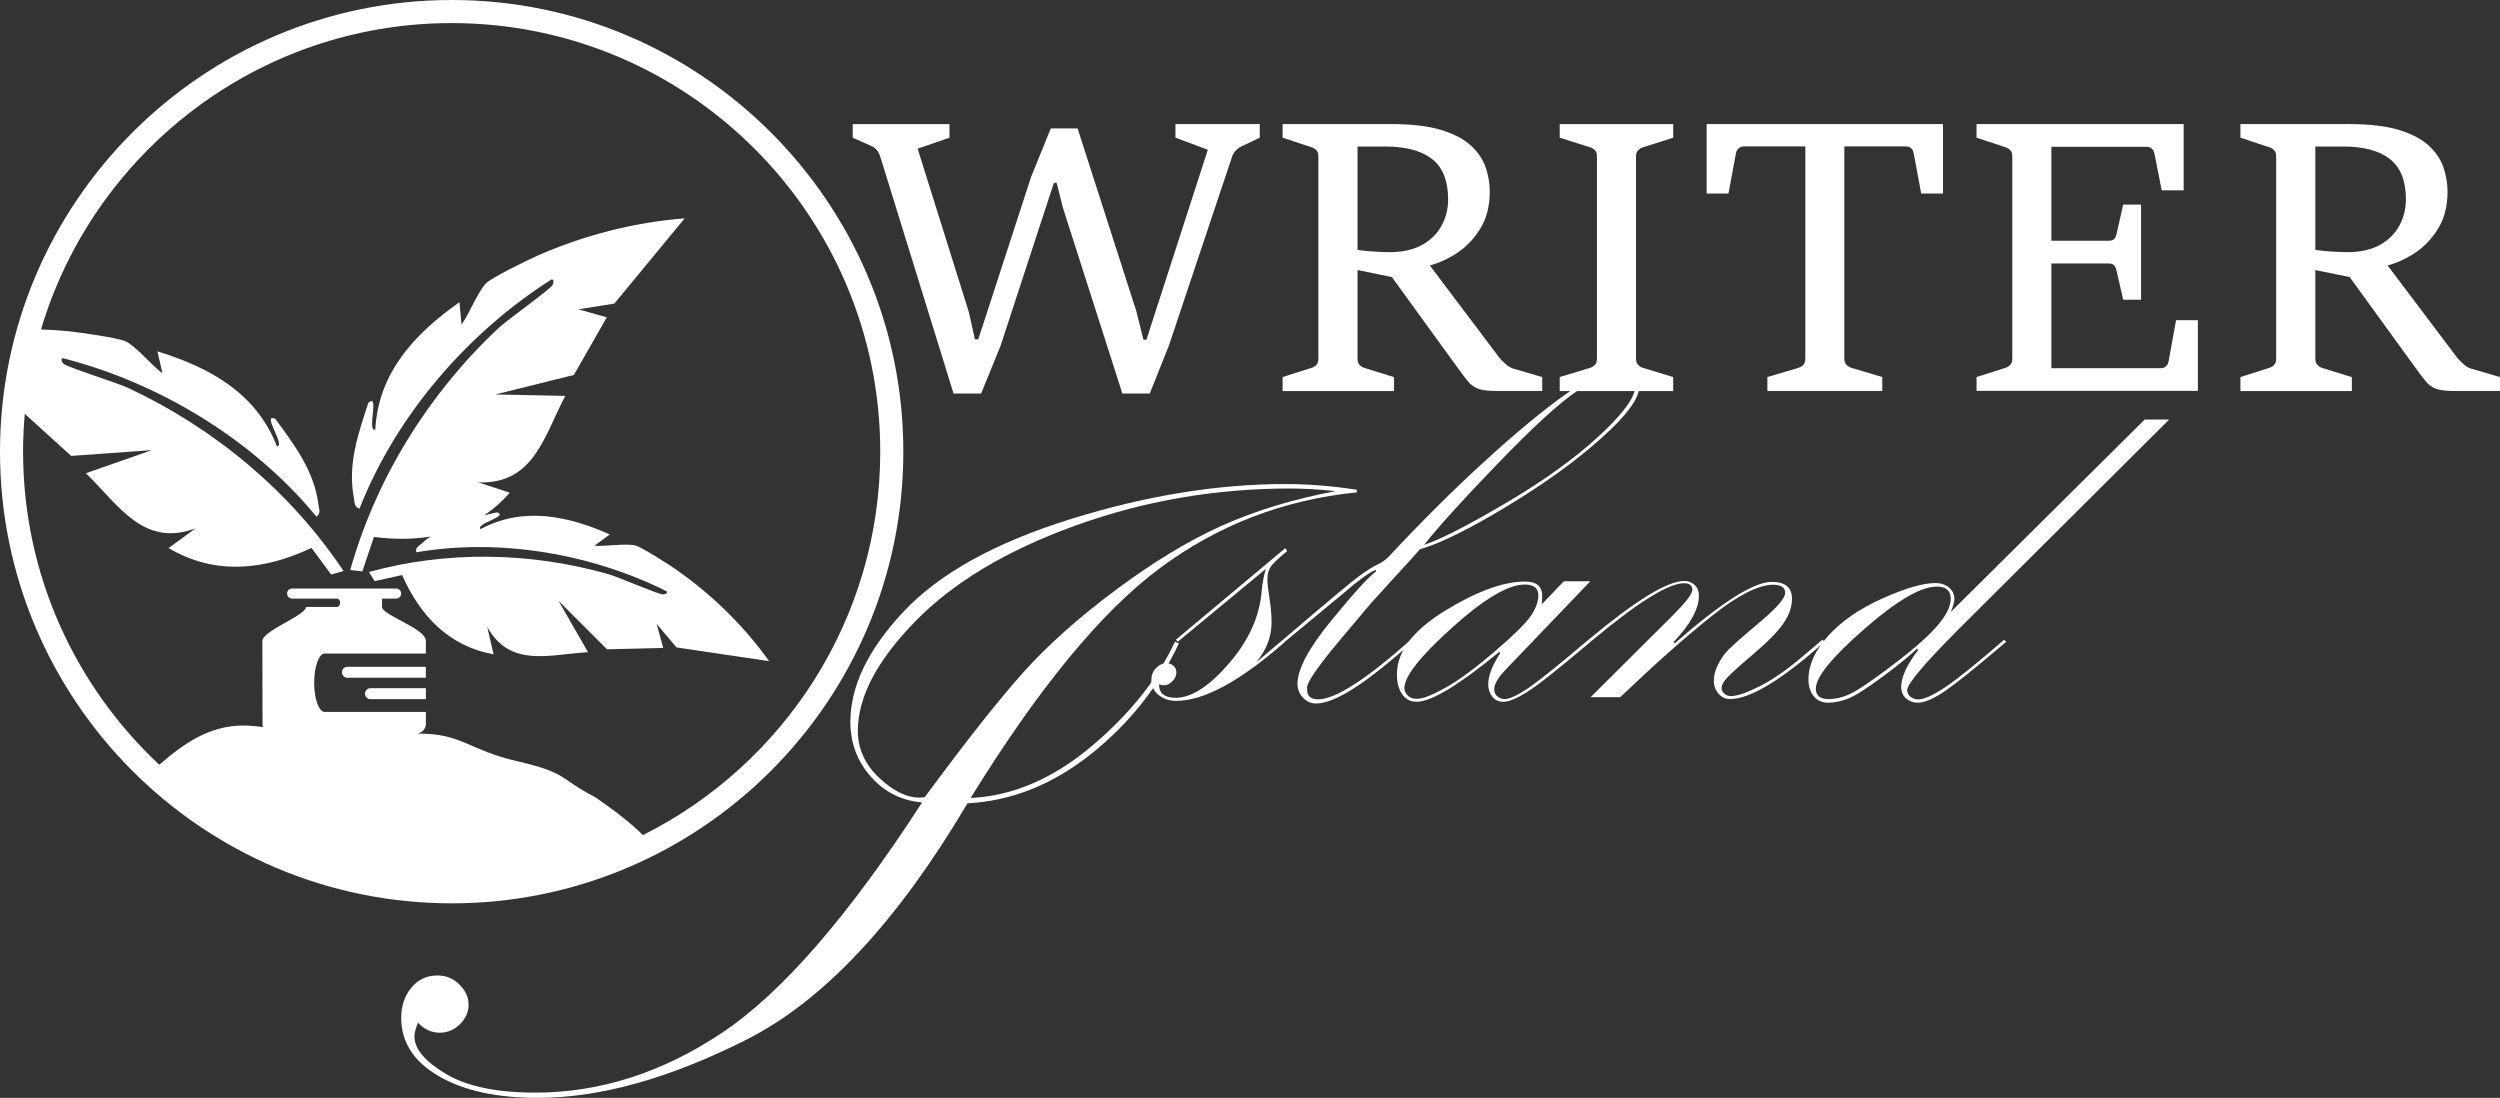 <?xml version="1.0" encoding="UTF-8"?>
<svg xmlns="http://www.w3.org/2000/svg" version="1.1" viewBox="0 0 600 263.49">
  <rect x="0" y="0" width="600" height="263.49" fill="#333333" stroke="none"/>
  <defs>
    <style>
      .cls-1 {
        fill: #fff;
      }
    </style>
  </defs>
  <!-- Generator: Adobe Illustrator 28.7.1, SVG Export Plug-In . SVG Version: 1.2.0 Build 142)  -->
  <g>
    <g id="Layer_1">
      <g>
        <g>
          <path class="cls-1" d="M162.65,136.95c-1.74-1.22-8.59-5.65-10.16-6.03-2.38-.58-7.12.28-9.82.05l3.69-2.71c-10.1-4.45-20.75-6.76-31.04-1.27-1.27-1.34,6.95-3.07,3.96-4.03-1.02.23-2.03.46-3.03.7,2.17-1.48,4.22-3.26,6.1-5.41l-7.59-2.48c13.36.5,15.78-11.04,20.9-20.75l-16.79-.35,18.86-4.68,7.9-13.83-6.79-1.92,8.6-1.38,16.88-20.45c-12.05.92-24.29,4.07-35.33,8.95-2.3,1.02-10.95,5.24-12.29,6.59-2.04,2.05-4.06,7.36-5.94,9.96l-.49-5.38c-10.65,7.49-19.48,16.85-20.2,30.6-2.12.46,1.13-8.89-1.66-6.46-2.48,7.53-5.03,14.84-3.46,22.93.19.99.06,2.13,1.34,2.47,8.71-22.29,25.95-42.27,46.1-55.02.66-.04.45,1,.23,1.35-.79,1.23-10.74,8.25-13.09,10.45-16.63,15.59-29.27,35.92-35.47,57.95l2.91.33,2.78-8.27c4.67.6,9.24.63,13.57-.09-.75.52-1.48,1.09-2.19,1.73-.63.57-1.52.98-1.2,2.05,19.99-3.44,42.03.33,60.09,9.37.32.46-.52.76-.88.75-1.24-.04-10.69-4.19-13.31-4.93-18.59-5.24-38.59-5.6-57.29-.46l1.39,2.19,6.58-1.46c4.28,9.73,11.22,17.11,21.95,19.02l-1.53-6.59c5.48,9.91,14.92,6.62,24.2,6.08l-7.09-12.33,11.65,11.64,13.49-.32-1.58-5.77,4.77,5.64,22.22,3.3c-5.94-8.34-13.58-15.84-21.96-21.72Z"/>
          <path class="cls-1" d="M82.06,161.35c0,.73.59,1.31,1.31,1.31h18.84v-2.63h-18.84c-.73,0-1.31.59-1.31,1.31Z"/>
          <path class="cls-1" d="M87.6,166.49c0,.73.59,1.31,1.31,1.31h13.31v-2.63h-13.31c-.73,0-1.31.59-1.31,1.31Z"/>
          <path class="cls-1" d="M108.4,0C48.63,0,0,48.63,0,108.4s48.63,108.4,108.4,108.4,108.4-48.63,108.4-108.4S168.17,0,108.4,0ZM154.3,200.42c-2.72-2.69-6.49-5.71-11.46-9.1-8.99-4.67-6.48-5.79-18.65-8.61-12-2.77-13.25-6.72-24.07-6.65,1.05-.13,1.89-.94,2.05-1.98h.04v-3.21h-24.28c-1.4,0-2.53-3.14-2.53-7.01s1.13-7.01,2.53-7.01h24.28v-3.03c0-3.01-10.52-6.16-10.52-8.16v-2h3.38c.67,0,1.21-.54,1.21-1.21s-.54-1.21-1.21-1.21h-24.96c-.67,0-1.21.54-1.21,1.21s.54,1.21,1.21,1.21h10.74c.43,0,.78.45.78,1s-.35,1-.78,1h-7.41c0,2.03-10.47,5.73-10.47,8.16s.04,20.27.04,20.27c.02.13.05.26.1.39-.66-.07-1.32-.14-2-.21-10.06-1.11-16.91,4.16-22.89,9.27C18.13,164.74,5.54,138.01,5.54,108.4c0-3.07.14-6.1.41-9.09l11.13,10.11,19.39-1.39-15.85,5.54c7.87,7.64,13.75,17.87,26.3,13.25l-6.45,4.71c11.05,6.58,22.94,5.36,34.28-.03l4.74,6.39,2.96-.85c-12.72-19.03-30.87-34.18-51.51-43.85-2.91-1.37-14.55-4.96-15.68-5.88-.33-.27-.85-1.18-.2-1.35,23.1,5.88,45.69,19.53,60.88,38.03,1.11-.71.64-1.76.51-2.76-1.01-8.17-5.71-14.33-10.39-20.73-3.41-1.45,2.58,6.44.42,6.66-4.95-12.84-16.24-19.01-28.69-22.83l1.2,5.27c-2.59-1.89-6.16-6.31-8.73-7.63-1.69-.87-11.22-2.2-13.72-2.46-2.21-.23-4.45-.36-6.7-.44C22.48,36.58,61.88,5.54,108.4,5.54c56.72,0,102.86,46.14,102.86,102.86,0,40.23-23.22,75.13-56.95,92.02Z"/>
        </g>
        <g>
          <path class="cls-1" d="M228.86,94.47l-17.51-56.59c-.21-.74-.51-1.35-.89-1.83-.39-.48-.85-.82-1.39-1.03l-4.42-1.97v-3.26h23.22v3.26l-7.64,2.63,12.28,39.17,1.47,6.61h.8l12.68-38.99,4.73-11.66h6.43l14.11,43.9,1.7,6.83h.71l14.74-45.6-7.77-2.9v-3.26h20.23v3.26l-4.38,2.1c-.48.21-.92.53-1.34.96-.42.43-.72.9-.89,1.41l-15.19,45.42-4.6,11.52h-6.57l-14.25-44.53-1.52-6.03h-.67l-12.77,39.03-4.69,11.52h-6.65Z"/>
          <path class="cls-1" d="M307.83,93.84v-3.35l6.88-2.19c.51-.15.92-.39,1.23-.74.31-.34.47-.84.47-1.5v-48.59c0-.63-.16-1.1-.49-1.43-.33-.33-.73-.57-1.21-.72l-6.88-2.28v-3.26h26.17c4.88,0,8.87.48,11.95,1.43,3.08.95,5.46,2.22,7.15,3.8s2.84,3.32,3.48,5.23.96,3.83.96,5.76c0,3.48-.77,6.47-2.32,8.95-1.55,2.49-3.47,4.46-5.76,5.92-2.29,1.46-4.57,2.44-6.83,2.95l-7.23,2.95-10.27-2.1.4-4.78c.27.09.91.19,1.92.29s2.09.19,3.24.25c1.15.06,2.05.09,2.7.09,3.22,0,5.86-.59,7.95-1.76,2.08-1.18,3.64-2.73,4.67-4.67,1.03-1.93,1.54-4,1.54-6.21,0-4.47-1.28-7.7-3.84-9.71-2.56-2.01-6.31-3.01-11.25-3.01h-6.65v50.92c0,.65.16,1.15.49,1.5.33.34.73.59,1.21.74l7.06,2.19v3.35h-26.71ZM370.13,93.84h-10.81c-2,0-3.48-.17-4.47-.51-.98-.34-1.82-.93-2.5-1.76-.69-.83-1.56-1.99-2.64-3.48l-16.03-22.11,9.07-2.81,16.84,22.33c.33.48.86,1.05,1.59,1.72.73.67,1.42,1.09,2.08,1.27l6.88,2.01v3.35Z"/>
          <path class="cls-1" d="M374.33,93.84v-3.35l7.24-2.19c.54-.18.95-.43,1.25-.76s.45-.82.45-1.47v-48.59c0-.63-.16-1.1-.49-1.43-.33-.33-.73-.57-1.21-.72l-7.24-2.28v-3.26h27.24v3.26l-7.19,2.28c-.48.15-.89.39-1.23.74s-.51.81-.51,1.41v48.59c0,.65.17,1.15.51,1.5s.75.59,1.23.74l7.19,2.19v3.35h-27.24Z"/>
          <path class="cls-1" d="M424.17,93.84v-3.35l7.37-2.19c.54-.15.96-.39,1.27-.74s.47-.84.47-1.5v-50.92h-14.74c-.48,0-.89.15-1.25.45-.36.3-.58.72-.67,1.25l-1.79,9.6h-5.23v-16.66h56.72v16.66h-5.23l-1.79-9.6c-.12-.6-.34-1.03-.67-1.3-.33-.27-.73-.4-1.21-.4h-14.78v50.92c0,.65.17,1.15.51,1.5.34.34.75.59,1.23.74l7.37,2.19v3.35h-27.6Z"/>
          <path class="cls-1" d="M474.37,93.84v-3.35l6.88-2.19c.51-.15.92-.39,1.23-.74.31-.34.47-.84.47-1.5v-48.59c0-.63-.16-1.1-.49-1.43-.33-.33-.73-.57-1.21-.72l-6.88-2.28v-3.26h49.71v15.9h-5.27l-1.74-8.8c-.12-.54-.34-.94-.67-1.23-.33-.28-.74-.42-1.25-.42h-22.82v22.55h13.71c.6,0,1.03-.13,1.32-.38s.48-.66.6-1.23l1.61-7.06h4.29v22.82h-4.29l-1.61-7.01c-.12-.57-.32-.99-.6-1.27s-.72-.42-1.32-.42h-13.71v25.14h26.31c.45,0,.84-.15,1.18-.45.34-.3.56-.71.65-1.25l1.79-9.83h5.23v16.97h-53.1Z"/>
          <path class="cls-1" d="M537.7,93.84v-3.35l6.88-2.19c.51-.15.92-.39,1.23-.74.31-.34.47-.84.47-1.5v-48.59c0-.63-.16-1.1-.49-1.43-.33-.33-.73-.57-1.21-.72l-6.88-2.28v-3.26h26.17c4.88,0,8.87.48,11.95,1.43,3.08.95,5.46,2.22,7.15,3.8s2.84,3.32,3.48,5.23.96,3.83.96,5.76c0,3.48-.77,6.47-2.32,8.95-1.55,2.49-3.47,4.46-5.76,5.92-2.29,1.46-4.57,2.44-6.83,2.95l-7.23,2.95-10.27-2.1.4-4.78c.27.09.91.19,1.92.29s2.09.19,3.24.25c1.15.06,2.05.09,2.7.09,3.22,0,5.86-.59,7.95-1.76,2.08-1.18,3.64-2.73,4.67-4.67,1.03-1.93,1.54-4,1.54-6.21,0-4.47-1.28-7.7-3.84-9.71-2.56-2.01-6.31-3.01-11.25-3.01h-6.65v50.92c0,.65.16,1.15.49,1.5.33.34.73.59,1.21.74l7.06,2.19v3.35h-26.71ZM600,93.84h-10.81c-2,0-3.48-.17-4.47-.51-.98-.34-1.82-.93-2.5-1.76-.69-.83-1.56-1.99-2.64-3.48l-16.03-22.11,9.07-2.81,16.84,22.33c.33.48.86,1.05,1.59,1.72.73.67,1.42,1.09,2.08,1.27l6.88,2.01v3.35Z"/>
        </g>
        <g>
          <g>
            <path class="cls-1" d="M282.7,154.04l-.5-.5,26.28-21.99.43.72c-2.01,1.62-3.29,2.84-3.87,3.65s-.86,1.84-.86,3.08c0,1.01.17,2.55.5,4.62.33,2.08.5,3.98.5,5.7,0,3.49-1.24,6.72-3.72,9.68l6.45-5.47.5.5c-10.74,9.45-19.46,14.18-26.14,14.18-1.62,0-3.02-.47-4.19-1.4-1.17-.93-1.76-2.14-1.76-3.62,0-1.1.37-2.04,1.11-2.83.74-.79,1.61-1.18,2.61-1.18.62,0,1.16.22,1.61.64.45.43.68.93.68,1.5,0,.81-.32,1.54-.97,2.18-.64.64-1.32.97-2.04.97-.29,0-.67-.07-1.15-.22,0,2.15,1.34,3.22,4.01,3.22,3.77,0,8.03-2.75,12.78-8.25,4.75-5.5,7.36-11.29,7.84-17.37.19-1.96.52-3.73,1-5.31l-21.13,17.47Z"/>
            <path class="cls-1" d="M308.41,154.04l-.5-.5c10.5-8.98,16.65-14.11,18.44-15.4,1.79-1.29,3.2-2.17,4.23-2.65,1.03-.48,1.9-1.07,2.61-1.79,8.12-8.69,15.9-16.42,23.35-23.2,7.45-6.78,13.81-12.04,19.08-15.79,5.28-3.75,9.68-5.62,13.21-5.62,1.29,0,2.37.39,3.26,1.18.88.79,1.32,1.66,1.32,2.61,0,2.77-3.06,6.89-9.17,12.35-6.11,5.47-13.68,10.92-22.7,16.36s-15.95,8.86-20.77,10.24c-1.1,1.29-3.13,3.53-6.09,6.73l-5.73,6.3-7.23,8.59c-5.01,5.97-7.69,9.76-8.02,11.39v.64c0,1.58.88,2.36,2.65,2.36,4.11,0,11.53-4.77,22.27-14.32l.5.5-4.37,3.72c-8.69,7.4-14.99,11.1-18.91,11.1-1.19,0-2.23-.47-3.12-1.4-.88-.93-1.33-2.04-1.33-3.33,0-3.53,2.75-8.64,8.24-15.33,5.49-6.68,9.02-10.55,10.6-11.6l-.07-.43c-1.72.76-4.25,2.6-7.59,5.51l-14.18,11.74ZM341.78,130.76c3.82-1.24,10.3-4.55,19.44-9.92,9.14-5.37,16.62-10.74,22.45-16.11,5.82-5.37,8.74-9.32,8.74-11.85,0-.76-.36-1.44-1.07-2.04-.72-.6-1.62-.9-2.72-.9-2.86,0-6.34,1.37-10.42,4.12-4.08,2.75-10.34,8.49-18.76,17.22-8.43,8.74-14.31,15.23-17.65,19.48Z"/>
            <path class="cls-1" d="M375.33,139.5h6.34l-20.09,20.98c-1.98,2.03-2.97,3.66-2.97,4.89,0,.8.27,1.41.82,1.81.55.4,1.11.6,1.68.6,1.15,0,2.98-.84,5.51-2.53,2.53-1.69,7.4-5.59,14.61-11.72l.5.5c-7.66,6.49-12.75,10.52-15.25,12.07-2.5,1.55-4.39,2.33-5.67,2.33-1.14,0-2.04-.42-2.68-1.25-.64-.83-.96-1.83-.96-2.97,0-2.01.97-4.51,2.92-7.52l-.29-.22c-9.69,7.97-16.29,11.96-19.82,11.96-1.48,0-2.64-.61-3.47-1.83-.84-1.22-1.25-2.8-1.25-4.76,0-5.44,3.82-10.51,11.47-15.22,7.65-4.7,14.09-7.05,19.33-7.05,2.72,0,4.07,1.15,4.07,3.44,0,.53-.03,1.19-.09,2.01l5.28-5.51ZM369.21,142.86c0-1.71-1.1-2.57-3.29-2.57-3.95,0-9.75,3.44-17.4,10.32-7.65,6.88-11.47,11.73-11.47,14.54,0,.62.26,1.2.79,1.75.52.55,1.26.82,2.21.82,1.38,0,3.66-.88,6.82-2.64,3.17-1.76,7.06-4.62,11.68-8.57,4.62-3.95,7.55-6.82,8.79-8.61,1.24-1.79,1.86-3.46,1.86-5.03Z"/>
            <path class="cls-1" d="M381.24,153.54c11.27-9.41,18.93-14.11,22.99-14.11.95,0,1.78.32,2.47.95.69.63,1.04,1.49,1.04,2.57,0,3.17-2.03,6.89-6.09,11.16l.29.29c11.22-9.83,18.98-14.75,23.27-14.75,3.25,0,4.87,1.36,4.87,4.09,0,1.87-.66,3.78-1.97,5.74-1.31,1.96-3.71,4.43-7.2,7.4-3.49,2.97-5.65,4.92-6.48,5.85s-1.25,1.74-1.25,2.4c0,.53.23.98.68,1.36.45.38.97.57,1.54.57,1.48,0,3.77-.78,6.87-2.33,3.1-1.55,6.59-3.97,10.46-7.27l4.66-3.94.5.5c-10.27,9.17-17.83,13.75-22.7,13.75-1.05,0-1.96-.42-2.72-1.26-.76-.84-1.15-1.88-1.15-3.12s.3-2.42.9-3.66c.6-1.24,1.26-2.3,2.01-3.16.74-.86,2.52-2.49,5.33-4.88l3.29-2.8c3.72-3.16,5.59-5.36,5.59-6.61s-.95-1.94-2.86-1.94c-3.53,0-8.45,2.5-14.75,7.5-6.3,5-13.62,11.5-21.98,19.49h-7.11l19.76-19.67c3.1-3.11,4.66-5.15,4.66-6.1,0-1.05-.67-1.58-2.01-1.58-3.77,0-11.24,4.68-22.41,14.04l-.5-.5Z"/>
            <path class="cls-1" d="M514.72,100.69h5.87l-50.77,50.56c-8.07,8.12-12.1,12.92-12.1,14.39,0,.62.27,1.15.82,1.58s1.15.64,1.82.64c1.38,0,3.51-.95,6.39-2.86,2.88-1.91,7.63-5.73,14.24-11.46l.5.5-5.94,4.97c-4.82,4.03-8.26,6.64-10.31,7.84-2.05,1.2-3.7,1.8-4.94,1.8-1.1,0-2.04-.34-2.83-1.02-.79-.68-1.18-1.61-1.18-2.77,0-2.34,1.36-5.3,4.08-8.88l-.29-.29c-2.01,1.91-4.9,4.26-8.7,7.05-3.8,2.79-6.52,4.48-8.16,5.05-1.65.57-3.12.86-4.4.86-1.53,0-2.71-.53-3.54-1.58-.84-1.05-1.25-2.39-1.25-4.01,0-3.48,1.59-6.98,4.76-10.49,3.17-3.51,7.51-6.49,13-8.95,5.49-2.46,9.74-3.69,12.75-3.69,1.29,0,2.36.36,3.22,1.07s1.29,1.65,1.29,2.79c0,.67-.29,1.7-.86,3.08l46.55-46.19ZM468.18,143.72c0-1.96-1.12-2.94-3.37-2.94-3.82,0-9.61,3.39-17.37,10.17-7.76,6.78-11.64,11.55-11.64,14.32,0,1.67,1.03,2.51,3.08,2.51s4.24-.63,6.41-1.9c2.17-1.26,5.51-3.63,10.03-7.09s7.78-6.4,9.81-8.81c2.03-2.41,3.04-4.5,3.04-6.27Z"/>
          </g>
          <path class="cls-1" d="M232.2,192.79c-16.84,28.46-34.51,47.36-53,56.7-18.49,9.34-35.21,14-50.15,14-9.87,0-17.79-1.74-23.78-5.23-5.99-3.49-8.98-8.15-8.98-14,0-2.82.81-5.21,2.41-7.19,1.61-1.97,3.71-2.96,6.3-2.96,2.03,0,3.78.72,5.25,2.17,1.47,1.45,2.21,3.05,2.21,4.81s-.69,3.33-2.06,4.7c-1.37,1.37-3.01,2.06-4.91,2.06s-3.7-.81-5.18-2.43c-.56,1.41-.85,2.5-.85,3.28,0,3.03,2.52,6.04,7.56,9.04,5.04,3,12.18,4.49,21.42,4.49,15.51,0,30.45-4.77,44.79-14.32,14.35-9.55,30.38-27.99,48.08-55.33-4.93-.42-9.04-2.48-12.31-6.18s-4.91-8.09-4.91-13.16c0-8.59,4.28-17.44,12.84-26.53,8.56-9.09,21.86-16.45,39.9-22.09,18.04-5.64,35.26-8.45,51.68-8.45,5.5,0,11.2.46,17.12,1.37v.63c-17.54,1.76-33.31,7.83-47.29,18.21-13.99,10.38-29.11,28.76-45.39,55.14,10.07-.49,19.72-4.61,28.95-12.36,9.23-7.75,15.92-16.13,20.08-25.15l.95.42c-4.86,10.36-11.89,19.2-21.08,26.53-9.19,7.33-19.08,11.27-29.64,11.84ZM221.95,191.31c9.86-13.37,17.72-23.32,23.57-29.86,5.85-6.54,13.28-13.17,22.3-19.89,9.02-6.72,17.54-11.87,25.58-15.46,8.03-3.59,17.08-6.33,27.16-8.23-4.02-.42-7.65-.63-10.89-.63-17.97,0-35.18,2.97-51.63,8.92-16.45,5.94-29.26,13.61-38.42,23.01-9.16,9.39-13.74,18.13-13.74,26.22,0,4.29,1.69,8.04,5.07,11.24,3.38,3.2,6.62,4.8,9.72,4.8.21,0,.63-.03,1.27-.11Z"/>
        </g>
      </g>
    </g>
  </g>
</svg>